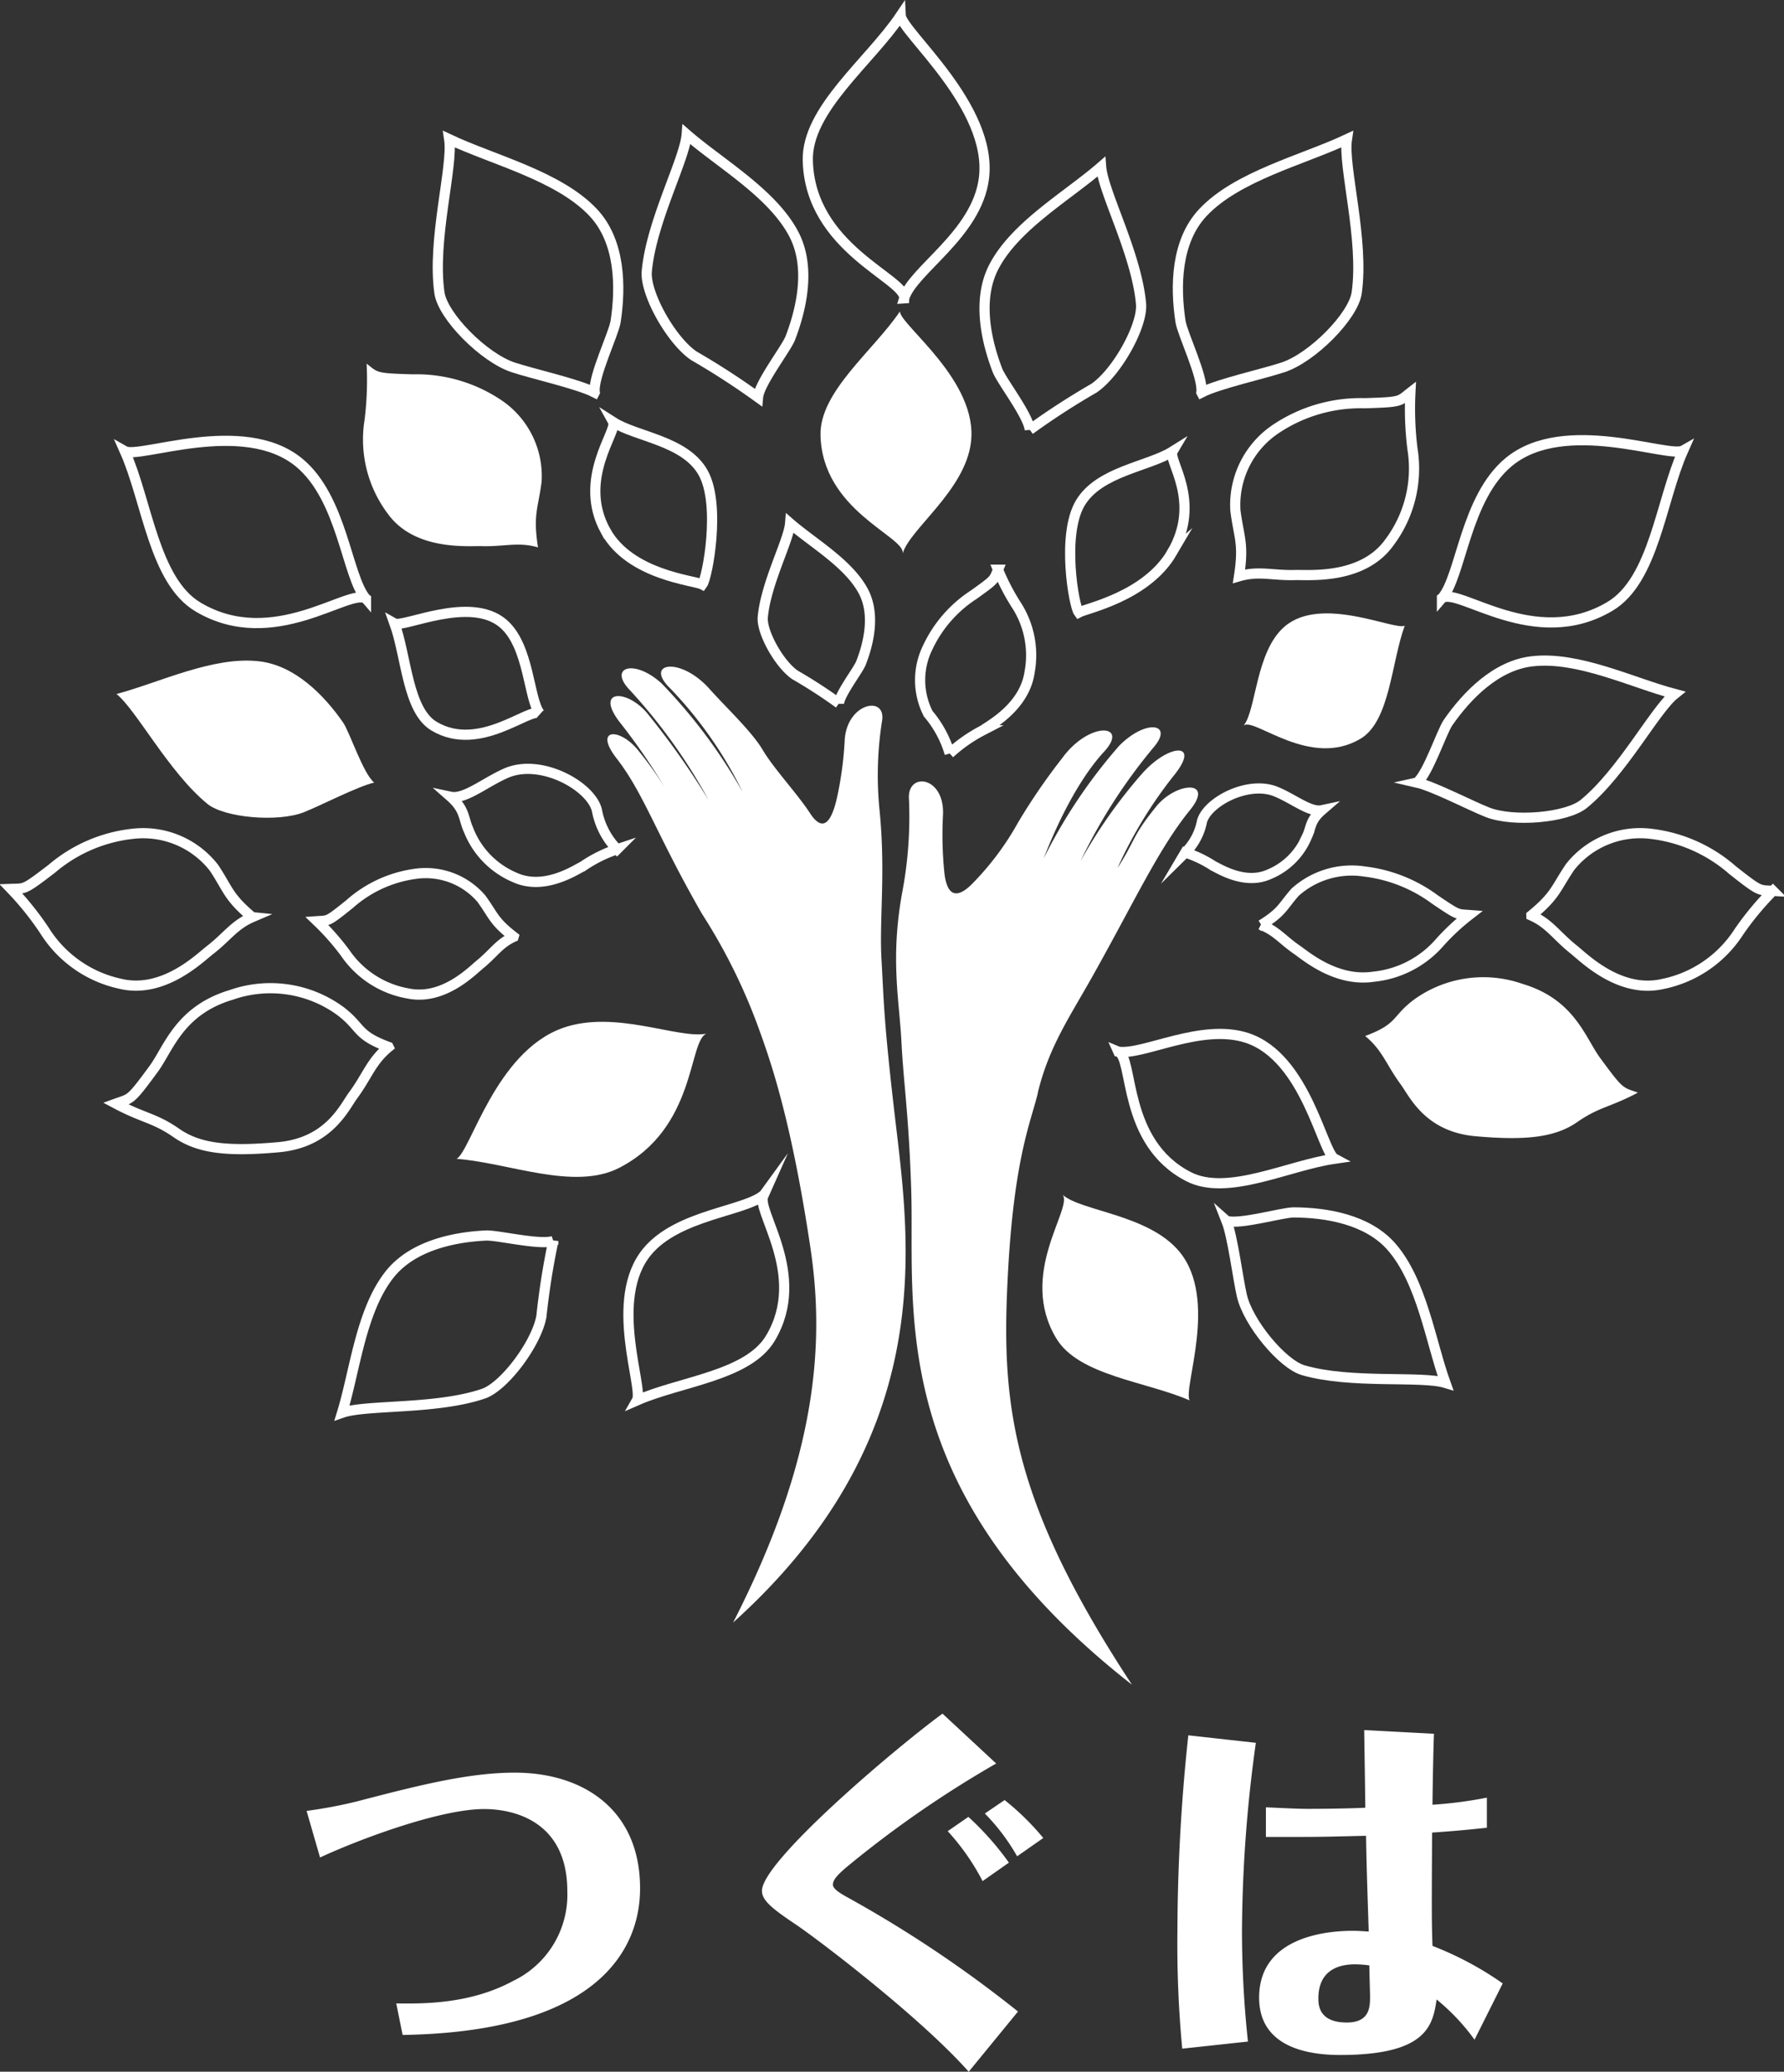 <svg xmlns="http://www.w3.org/2000/svg" width="144.255" height="167.484" viewBox="0 0 144.255 167.484">
  <rect x="0" y="0" width="144.255" height="167.484" fill="#333333" stroke="none"/>
  <g id="footer_logo_pc" transform="translate(-260.102 9.126)">
    <g id="つぐは様ロゴ_white_v" transform="translate(332.23 75.244)">
      <g id="つぐは様ロゴ_white_v-2" data-name="つぐは様ロゴ_white_v" transform="translate(-71.23 -83.114)">
        <g id="グループ_5223" data-name="グループ 5223">
          <path id="パス_9335" data-name="パス 9335" d="M113.456,99.307c.906-3.724,2.552-6.077,4.423-9.411,3.409-6.069,5.346-10.317,7.881-13.435,2.02-2.486-1.122-2.278-2.727-.291-2,2.469-1.621,2.627-3.134,4.98a35.461,35.461,0,0,1,4.589-7.524c2.186-2.719-.474-2.536-2.627-.083a40.773,40.773,0,0,0-4.955,7.05,44.026,44.026,0,0,1,5.969-9.27c1.546-1.862-.657-2.253-2.827-.075a42.628,42.628,0,0,0-6.119,9.128c.79-2.053,2.544-6.094,4.888-8.638,2.062-2.236-1.181-2.5-3.384.515a49.813,49.813,0,0,0-3.566,5.2,22.9,22.9,0,0,1-3.575,4.822c-1.513,1.613-2.228.948-2.4-.856a30.38,30.38,0,0,1-.1-4.589c.125-3.076-2.785-3.467-2.76-1.4a32.735,32.735,0,0,1-.5,7.482c-1.039,5.479-.266,8.954-.1,12.287s.6,5.928.79,11.98c.3,9.594-2.22,24.3,17.849,39.988-9.411-14.316-10.5-22.139-10.1-31.749.432-10.55,1.887-13.593,2.494-16.095Z" transform="translate(-30.438 -12.224)" fill="#fff"/>
          <path id="パス_9336" data-name="パス 9336" d="M86.215,93.282a46.216,46.216,0,0,0-4.647-9.427c-3.691-6.426-4.68-9.7-6.9-12.562-1.929-2.477.291-2.544,1.821-.557a28.462,28.462,0,0,1,3.151,4.805,50.2,50.2,0,0,0-4.789-7.266c-1.979-2.652.806-2.594,2.436-.457A63.589,63.589,0,0,1,82.1,74.651a44.49,44.49,0,0,0-6.443-8.97c-1.621-1.746.391-2.477,2.619-.482a42.7,42.7,0,0,1,6.576,8.8,32.89,32.89,0,0,0-5.861-8.38c-2.137-2.07.823-2.61,3.2.067,1.338,1.5,3.4,3.417,4.29,4.922s2.81,3.55,3.816,5.1c1.214,1.871,1.871.274,2.236-1.48a28.743,28.743,0,0,0,.574-4.439c.183-2.951,3.267-3.616,3.034-1.629a28.151,28.151,0,0,0-.233,7.158c.532,5.179-.017,8.92.175,12.262.191,3.276.15,4.855,1.2,13.651,1.2,10.117,3.043,25.29-13.2,39.913,6.842-13.351,7.4-22.629,6.252-30.286-1.563-10.442-3.251-15.164-4.123-17.583Z" transform="translate(-25.701 -11.228)" fill="#fff"/>
          <path id="パス_9337" data-name="パス 9337" d="M73.58,48.9c-2.336-4.223.989-8.106.6-8.821,1.9,1.214,5.811,1.5,7.274,4.09s.349,8.5-.058,9.045c-.615-.333-5.828-.732-7.815-4.315Z" transform="translate(-25.503 -7.217)" fill="none" stroke="#fff" stroke-miterlimit="10" stroke-width="0.823"/>
          <path id="パス_9338" data-name="パス 9338" d="M35.415,86.853c-1.962-1.654-1.929-2.236-3.084-3.982A7.252,7.252,0,0,0,25.88,80.1,12.1,12.1,0,0,0,19.2,82.946c-2.295,1.754-2.128,1.58-3.284,1.621a24.141,24.141,0,0,1,2.7,3.359,9.608,9.608,0,0,0,6.11,4.306c3.492.856,6.435-2.07,7.274-2.719,1.388-1.072,1.945-2.028,3.417-2.66Z" transform="translate(-15.92 -13.961)" fill="none" stroke="#fff" stroke-miterlimit="10" stroke-width="0.823"/>
          <path id="パス_9339" data-name="パス 9339" d="M61.577,89.087c-1.638-1.264-1.621-1.721-2.61-3.076A5.924,5.924,0,0,0,53.654,84a10.013,10.013,0,0,0-5.346,2.452c-1.821,1.463-1.688,1.314-2.619,1.38a19.891,19.891,0,0,1,2.286,2.594,7.76,7.76,0,0,0,5.071,3.251c2.852.582,5.163-1.829,5.828-2.369,1.1-.9,1.521-1.671,2.7-2.211Z" transform="translate(-20.941 -14.615)" fill="none" stroke="#fff" stroke-miterlimit="10" stroke-width="0.823"/>
          <path id="パス_9340" data-name="パス 9340" d="M72.13,80.311a6.122,6.122,0,0,1-1.638-3.184c-.515-1.962-4.539-4.173-7.308-2.985-1.713.74-3.367,2.162-4.514,1.92,1.189,1.048,1.023,1.771,1.455,2.7a6.9,6.9,0,0,0,3.733,3.824c2.353,1.072,4.822-.557,5.5-.9a11.08,11.08,0,0,1,2.777-1.38Z" transform="translate(-23.13 -12.905)" fill="none" stroke="#fff" stroke-miterlimit="10" stroke-width="0.823"/>
          <path id="パス_9341" data-name="パス 9341" d="M86.743,33.368a60.352,60.352,0,0,0-5.188-3.359c-1.854-1.264-3.966-5.055-3.808-6.825.357-4.015,3.068-9.028,3.226-11.074,2.694,2.344,6.925,4.747,8.663,8.064,1.363,2.6.673,5.911-.283,8.4C89.021,29.427,86.843,32.229,86.743,33.368Z" transform="translate(-26.346 -2.5)" fill="none" stroke="#fff" stroke-miterlimit="10" stroke-width="0.823"/>
          <path id="パス_9342" data-name="パス 9342" d="M95.189,64.487a40.618,40.618,0,0,0-3.55-2.3c-1.272-.865-2.719-3.458-2.61-4.672.249-2.752,2.1-6.185,2.211-7.582,1.846,1.6,4.747,3.251,5.936,5.52.931,1.787.466,4.049-.2,5.753-.224.59-1.721,2.511-1.787,3.284Z" transform="translate(-28.249 -8.878)" fill="none" stroke="#fff" stroke-miterlimit="10" stroke-width="0.823"/>
          <path id="パス_9343" data-name="パス 9343" d="M101.2,23.412c.682-2.278,5.869-5.154,6.451-9.694.74-5.811-6.659-11.847-6.726-13.169-2.5,3.724-7.615,7.582-7.515,11.722.175,7.108,7.9,9.536,7.8,11.14Z" transform="translate(-28.989 -0.55)" fill="none" stroke="#fff" stroke-miterlimit="10" stroke-width="0.823"/>
          <path id="パス_9344" data-name="パス 9344" d="M101.309,48.85c.582-1.945,5.013-5.046,5.5-8.92.632-4.963-5.686-9.469-5.745-10.6-2.137,3.176-6.5,6.476-6.418,10.009.15,6.069,6.742,8.139,6.651,9.511Z" transform="translate(-29.198 -5.404)" fill="#fff"/>
          <path id="パス_9345" data-name="パス 9345" d="M64.305,49.256c-.416-2.66.008-3.109.291-5.312a7.4,7.4,0,0,0-3.209-6.559,12.319,12.319,0,0,0-7.233-2.12c-3.018-.091-2.768-.133-3.708-.865a26.278,26.278,0,0,1-.166,4.547,9.982,9.982,0,0,0,1.879,7.59c2.178,3.018,6.509,2.585,7.615,2.619,1.837.05,2.926-.366,4.531.1Z" transform="translate(-21.699 -6.259)" fill="#fff"/>
          <path id="パス_9346" data-name="パス 9346" d="M47.012,73.14c-1.347.308-4.365,1.879-5.695,2.4-2.087.823-6.41.449-7.79-.673-3.126-2.552-5.753-7.607-7.357-8.887,3.45-.914,7.815-3.076,11.531-2.644,2.918.333,5.271,2.76,6.792,4.947.524.757,1.621,4.132,2.511,4.855Z" transform="translate(-17.649 -11.13)" fill="#fff"/>
          <path id="パス_9347" data-name="パス 9347" d="M70.106,33.056c-1.355-.7-5.088-1.53-6.6-2.037-2.378-.79-5.678-4.132-5.952-6.019-.615-4.273,1.122-10.251.79-12.42C61.918,14.259,67.23,15.556,70,18.516c2.17,2.319,2.236,5.952,1.8,8.8-.15.989-1.862,4.514-1.688,5.728Z" transform="translate(-22.919 -2.579)" fill="none" stroke="#fff" stroke-miterlimit="10" stroke-width="0.823"/>
          <path id="パス_9348" data-name="パス 9348" d="M46.483,54.687C44.92,52.9,44.6,46.573,41.071,43.664c-4.523-3.724-12.936-.266-14.091-.923,1.821,4.1,2.361,10.483,5.919,12.6,6.1,3.633,12.279-1.6,13.584-.665Z" transform="translate(-17.785 -7.525)" fill="none" stroke="#fff" stroke-miterlimit="10" stroke-width="0.823"/>
          <path id="パス_9349" data-name="パス 9349" d="M64.957,66.754c-.906-1.147-.84-5.429-2.935-7.249-2.685-2.336-8.114.357-8.812-.033.973,2.7,1.047,7.017,3.192,8.305,3.683,2.211,7.781-1.6,8.563-1.014Z" transform="translate(-22.209 -10.33)" fill="none" stroke="#fff" stroke-miterlimit="10" stroke-width="0.823"/>
          <path id="パス_9350" data-name="パス 9350" d="M86.91,115.24c-1.53,1.33-6.933,1.58-9.427,4.581-3.192,3.849-.266,11.04-.831,12.03,3.508-1.538,8.962-1.987,10.783-5.013,3.126-5.2-1.338-10.483-.524-11.6Z" transform="translate(-26.047 -19.893)" fill="none" stroke="#fff" stroke-miterlimit="10" stroke-width="0.823"/>
          <path id="パス_9351" data-name="パス 9351" d="M48.157,99.893c-2.677-.989-2.128-1.588-3.957-2.951a9.582,9.582,0,0,0-8.771-1.255c-4.2,1.255-5.063,4.348-6.26,5.977-1.92,2.619-1.821,2.361-3.059,2.81,2.27,1.205,3.118,1.139,4.9,2.378,1.821,1.264,4.148,1.513,8.239,1.147s5.329-3.226,6.036-4.182c1.172-1.588,1.463-2.752,2.876-3.916Z" transform="translate(-17.639 -16.509)" fill="none" stroke="#fff" stroke-miterlimit="10" stroke-width="0.823"/>
          <path id="パス_9352" data-name="パス 9352" d="M65.194,119.622a59.5,59.5,0,0,0-.964,6.1c-.4,2.211-3.009,5.678-4.689,6.252-3.816,1.305-9.5.865-11.431,1.546,1.047-3.409,1.521-8.255,3.849-11.19,1.829-2.3,5.129-3.018,7.79-3.142.923-.042,4.365.806,5.445.441Z" transform="translate(-21.349 -20.559)" fill="none" stroke="#fff" stroke-miterlimit="10" stroke-width="0.823"/>
          <path id="パス_9353" data-name="パス 9353" d="M79.443,99.365c-2.27.457-7.382-1.97-11.622-.457-5.429,1.945-7.424,9.951-8.571,10.575,4.215.316,9.5,2.6,13.144.732,6.243-3.209,5.587-10.234,7.05-10.849Z" transform="translate(-23.228 -17.054)" fill="#fff"/>
          <path id="パス_9354" data-name="パス 9354" d="M127.16,51.12c2.452-4.19-.366-7.474.05-8.18-1.962,1.23-5.919,1.6-7.457,4.157s-.532,8.33-.133,8.862c.632-.341,5.462-1.289,7.549-4.847Z" transform="translate(-33.292 -7.699)" fill="none" stroke="#fff" stroke-miterlimit="10" stroke-width="0.823"/>
          <path id="パス_9355" data-name="パス 9355" d="M163.79,86.711c1.987-1.629,1.962-2.2,3.143-3.932a7.237,7.237,0,0,1,6.493-2.669,12.149,12.149,0,0,1,6.634,2.943c2.27,1.787,2.112,1.6,3.259,1.671a24.128,24.128,0,0,0-2.752,3.317,9.584,9.584,0,0,1-6.169,4.215c-3.5.8-6.4-2.17-7.233-2.827-1.372-1.1-1.912-2.062-3.375-2.71Z" transform="translate(-40.859 -13.96)" fill="none" stroke="#fff" stroke-miterlimit="10" stroke-width="0.823"/>
          <path id="パス_9356" data-name="パス 9356" d="M137.518,88.1c1.721-1.072,1.7-1.48,2.735-2.652a6.847,6.847,0,0,1,5.612-1.671,11.938,11.938,0,0,1,5.678,2.253c1.937,1.314,1.8,1.189,2.785,1.264a17.793,17.793,0,0,0-2.4,2.236,8.17,8.17,0,0,1-5.346,2.752c-3.018.449-5.487-1.7-6.194-2.186-1.172-.806-1.629-1.5-2.876-2Z" transform="translate(-36.426 -14.576)" fill="none" stroke="#fff" stroke-miterlimit="10" stroke-width="0.823"/>
          <path id="パス_9357" data-name="パス 9357" d="M106.726,69.3a8.786,8.786,0,0,0-1.738-3.217,5.978,5.978,0,0,1-.017-5.4,10.278,10.278,0,0,1,3.7-4.223c1.779-1.272,1.613-1.189,1.962-2.02a17.934,17.934,0,0,0,1.438,2.785,7.482,7.482,0,0,1,1.114,5.512c-.407,2.768-3.126,4.232-3.783,4.689a12.36,12.36,0,0,0-2.677,1.871Z" transform="translate(-30.832 -9.639)" fill="none" stroke="#fff" stroke-miterlimit="10" stroke-width="0.823"/>
          <path id="パス_9358" data-name="パス 9358" d="M130.12,80.9a4.844,4.844,0,0,0,1.355-2.527c.424-1.563,3.733-3.334,5.994-2.4,1.4.574,2.752,1.7,3.691,1.5-.973.84-.84,1.4-1.205,2.145a5.624,5.624,0,0,1-3.068,3.043c-1.92.856-3.949-.424-4.5-.69a9.486,9.486,0,0,0-2.261-1.081Z" transform="translate(-35.18 -13.226)" fill="none" stroke="#fff" stroke-miterlimit="10" stroke-width="0.823"/>
          <path id="パス_9359" data-name="パス 9359" d="M114.258,36.518a60.352,60.352,0,0,1,5.188-3.359c1.854-1.264,3.966-5.055,3.808-6.825-.357-4.015-3.068-9.028-3.226-11.074-2.694,2.344-6.925,4.747-8.663,8.064-1.363,2.6-.673,5.911.283,8.4.333.856,2.511,3.658,2.61,4.8Z" transform="translate(-31.888 -3.031)" fill="none" stroke="#fff" stroke-miterlimit="10" stroke-width="0.823"/>
          <path id="パス_9360" data-name="パス 9360" d="M135.283,52.066c.416-2.66-.008-3.109-.291-5.312a7.394,7.394,0,0,1,3.209-6.559,12.319,12.319,0,0,1,7.233-2.12c3.018-.091,2.768-.133,3.708-.865a26.279,26.279,0,0,0,.166,4.547,9.948,9.948,0,0,1-1.879,7.59c-2.178,3.018-6.509,2.585-7.615,2.619-1.837.05-2.926-.366-4.531.1Z" transform="translate(-35.995 -6.733)" fill="none" stroke="#fff" stroke-miterlimit="10" stroke-width="0.823"/>
          <path id="パス_9361" data-name="パス 9361" d="M152.66,73.14c1.347.308,4.365,1.879,5.695,2.4,2.087.823,6.41.449,7.79-.673,3.126-2.552,5.753-7.607,7.357-8.887-3.45-.914-7.815-3.076-11.531-2.644-2.918.333-5.271,2.76-6.792,4.947-.524.757-1.621,4.132-2.511,4.855Z" transform="translate(-38.982 -11.13)" fill="none" stroke="#fff" stroke-miterlimit="10" stroke-width="0.823"/>
          <path id="パス_9362" data-name="パス 9362" d="M131.313,33.056c1.355-.7,5.088-1.53,6.6-2.037,2.378-.79,5.678-4.132,5.952-6.019.615-4.273-1.122-10.251-.79-12.42-3.575,1.679-8.887,2.976-11.656,5.936-2.17,2.319-2.236,5.952-1.8,8.8.15.989,1.862,4.514,1.688,5.728Z" transform="translate(-35.06 -2.579)" fill="none" stroke="#fff" stroke-miterlimit="10" stroke-width="0.823"/>
          <path id="パス_9363" data-name="パス 9363" d="M155.09,54.627c1.563-1.787,1.879-8.114,5.412-11.024,4.523-3.724,12.936-.266,14.091-.923-1.821,4.1-2.361,10.483-5.919,12.6-6.1,3.633-12.279-1.6-13.584-.665Z" transform="translate(-39.391 -7.515)" fill="none" stroke="#fff" stroke-miterlimit="10" stroke-width="0.823"/>
          <path id="パス_9364" data-name="パス 9364" d="M135.82,67.735c1.006-1.264.956-5.961,3.284-7.973,2.976-2.577,8.954.349,9.727-.083-1.089,2.976-1.189,7.707-3.566,9.137-4.082,2.444-8.579-1.721-9.444-1.072Z" transform="translate(-36.141 -10.355)" fill="#fff"/>
          <path id="パス_9365" data-name="パス 9365" d="M117.875,115.24c1.53,1.33,6.933,1.58,9.427,4.581,3.192,3.849.266,11.04.831,12.03-3.508-1.538-8.962-1.987-10.783-5.013-3.126-5.2,1.338-10.483.524-11.6Z" transform="translate(-32.837 -19.893)" fill="#fff"/>
          <path id="パス_9366" data-name="パス 9366" d="M147.63,98.823c2.677-.989,2.128-1.588,3.957-2.951a9.582,9.582,0,0,1,8.771-1.255c4.2,1.255,5.063,4.348,6.26,5.977,1.92,2.619,1.821,2.361,3.059,2.81-2.27,1.205-3.118,1.139-4.9,2.378s-4.148,1.513-8.239,1.147-5.329-3.226-6.036-4.182c-1.172-1.588-1.463-2.752-2.876-3.916Z" transform="translate(-38.133 -16.328)" fill="#fff"/>
          <path id="パス_9367" data-name="パス 9367" d="M134.13,117.622c.507,1.28.923,4.656,1.247,6.052.507,2.186,3.267,5.537,4.971,6.027,3.874,1.122,9.527.424,11.489,1.023-1.205-3.359-1.9-8.18-4.356-11-1.929-2.211-5.254-2.777-7.923-2.785-.923,0-4.323,1.006-5.42.69Z" transform="translate(-35.856 -20.179)" fill="none" stroke="#fff" stroke-miterlimit="10" stroke-width="0.823"/>
          <path id="パス_9368" data-name="パス 9368" d="M123.61,101.019c2,.316,6.717-2.336,10.425-1.106,4.747,1.58,6.069,9.228,7.066,9.76-3.791.549-8.654,3.059-11.8,1.455-5.4-2.76-4.423-9.6-5.695-10.118Z" transform="translate(-34.082 -17.253)" fill="none" stroke="#fff" stroke-miterlimit="10" stroke-width="0.823"/>
        </g>
        <g id="グループ_5224" data-name="グループ 5224" transform="translate(23.893 137.28)">
          <path id="パス_9369" data-name="パス 9369" d="M51.9,190.075c2.211.033,6.011.058,9.469-1.821a7.722,7.722,0,0,0,4.373-7.249c0-5.52-4.123-6.642-6.734-6.642-3.492,0-9.926,2.369-13.26,3.916l-1.089-3.766a38.048,38.048,0,0,0,4.032-.757c4.888-1.272,9.012-2.336,12.8-2.336,5.587,0,10.134,3.034,10.134,9.344,0,2.644-.848,11.564-19.2,11.863l-.515-2.552Z" transform="translate(-44.66 -166.648)" fill="#fff"/>
          <path id="パス_9370" data-name="パス 9370" d="M105.668,194.628c-3.974-4.464-12.138-10.65-13.925-11.863-1.854-1.247-2.793-1.945-2.793-2.76,0-2.369,10.625-11.406,14.6-14.324l4.34,4.032a87.019,87.019,0,0,0-11.655,8.014c-1.089.881-1.546,1.338-1.546,1.787,0,.366.732.757.973.906a98.094,98.094,0,0,1,13.992,9.344l-3.974,4.855Zm1.122-15.413a18.677,18.677,0,0,0-2.818-4.032l1.671-1.156a23.52,23.52,0,0,1,3.276,3.7l-2.12,1.488Zm2.793-2a16.542,16.542,0,0,0-2.61-3.458l1.6-1.089a21.064,21.064,0,0,1,3.126,3.068l-2.128,1.488Z" transform="translate(-52.13 -165.68)" fill="#fff"/>
          <path id="パス_9371" data-name="パス 9371" d="M129.751,193.043a89.8,89.8,0,0,1-.391-9.469,151.5,151.5,0,0,1,.881-15.87l5.462.607a112.908,112.908,0,0,0-1.122,15.172,84.375,84.375,0,0,0,.482,8.979l-5.312.574Zm24.633-17.866c-1.43.15-2.3.241-4.431.391-.033,6.526-.033,7.249.033,9.161a26.405,26.405,0,0,1,5.678,3.034l-2.278,4.547a17.074,17.074,0,0,0-3.068-3.251c-.308,2.1-.79,4.489-7.8,4.489-2.635,0-6.551-.64-6.551-4.639,0-5.163,6.036-5.4,7.557-5.4.424,0,.881.033,1.305.058-.15-4.523-.183-5.794-.216-7.74-2.552.058-3.492.091-5.188.091h-2.91v-2.394c1.97.091,2.735.125,3.367.125,1.513,0,3.492-.033,4.672-.091-.033-2.577-.058-4.032-.091-6.277l5.645.3c-.033.482-.091,3.093-.125,5.736a34.334,34.334,0,0,0,4.4-.574v2.428Zm-10.65,11.04c-1.521,0-2.976.607-2.976,2.76,0,.549.058,1.945,2.3,1.945,1.821,0,1.879-1.214,1.879-2.062,0-.366-.058-2.12-.058-2.552a8.394,8.394,0,0,0-1.156-.091Z" transform="translate(-58.945 -165.95)" fill="#fff"/>
        </g>
      </g>
    </g>
  </g>
</svg>
